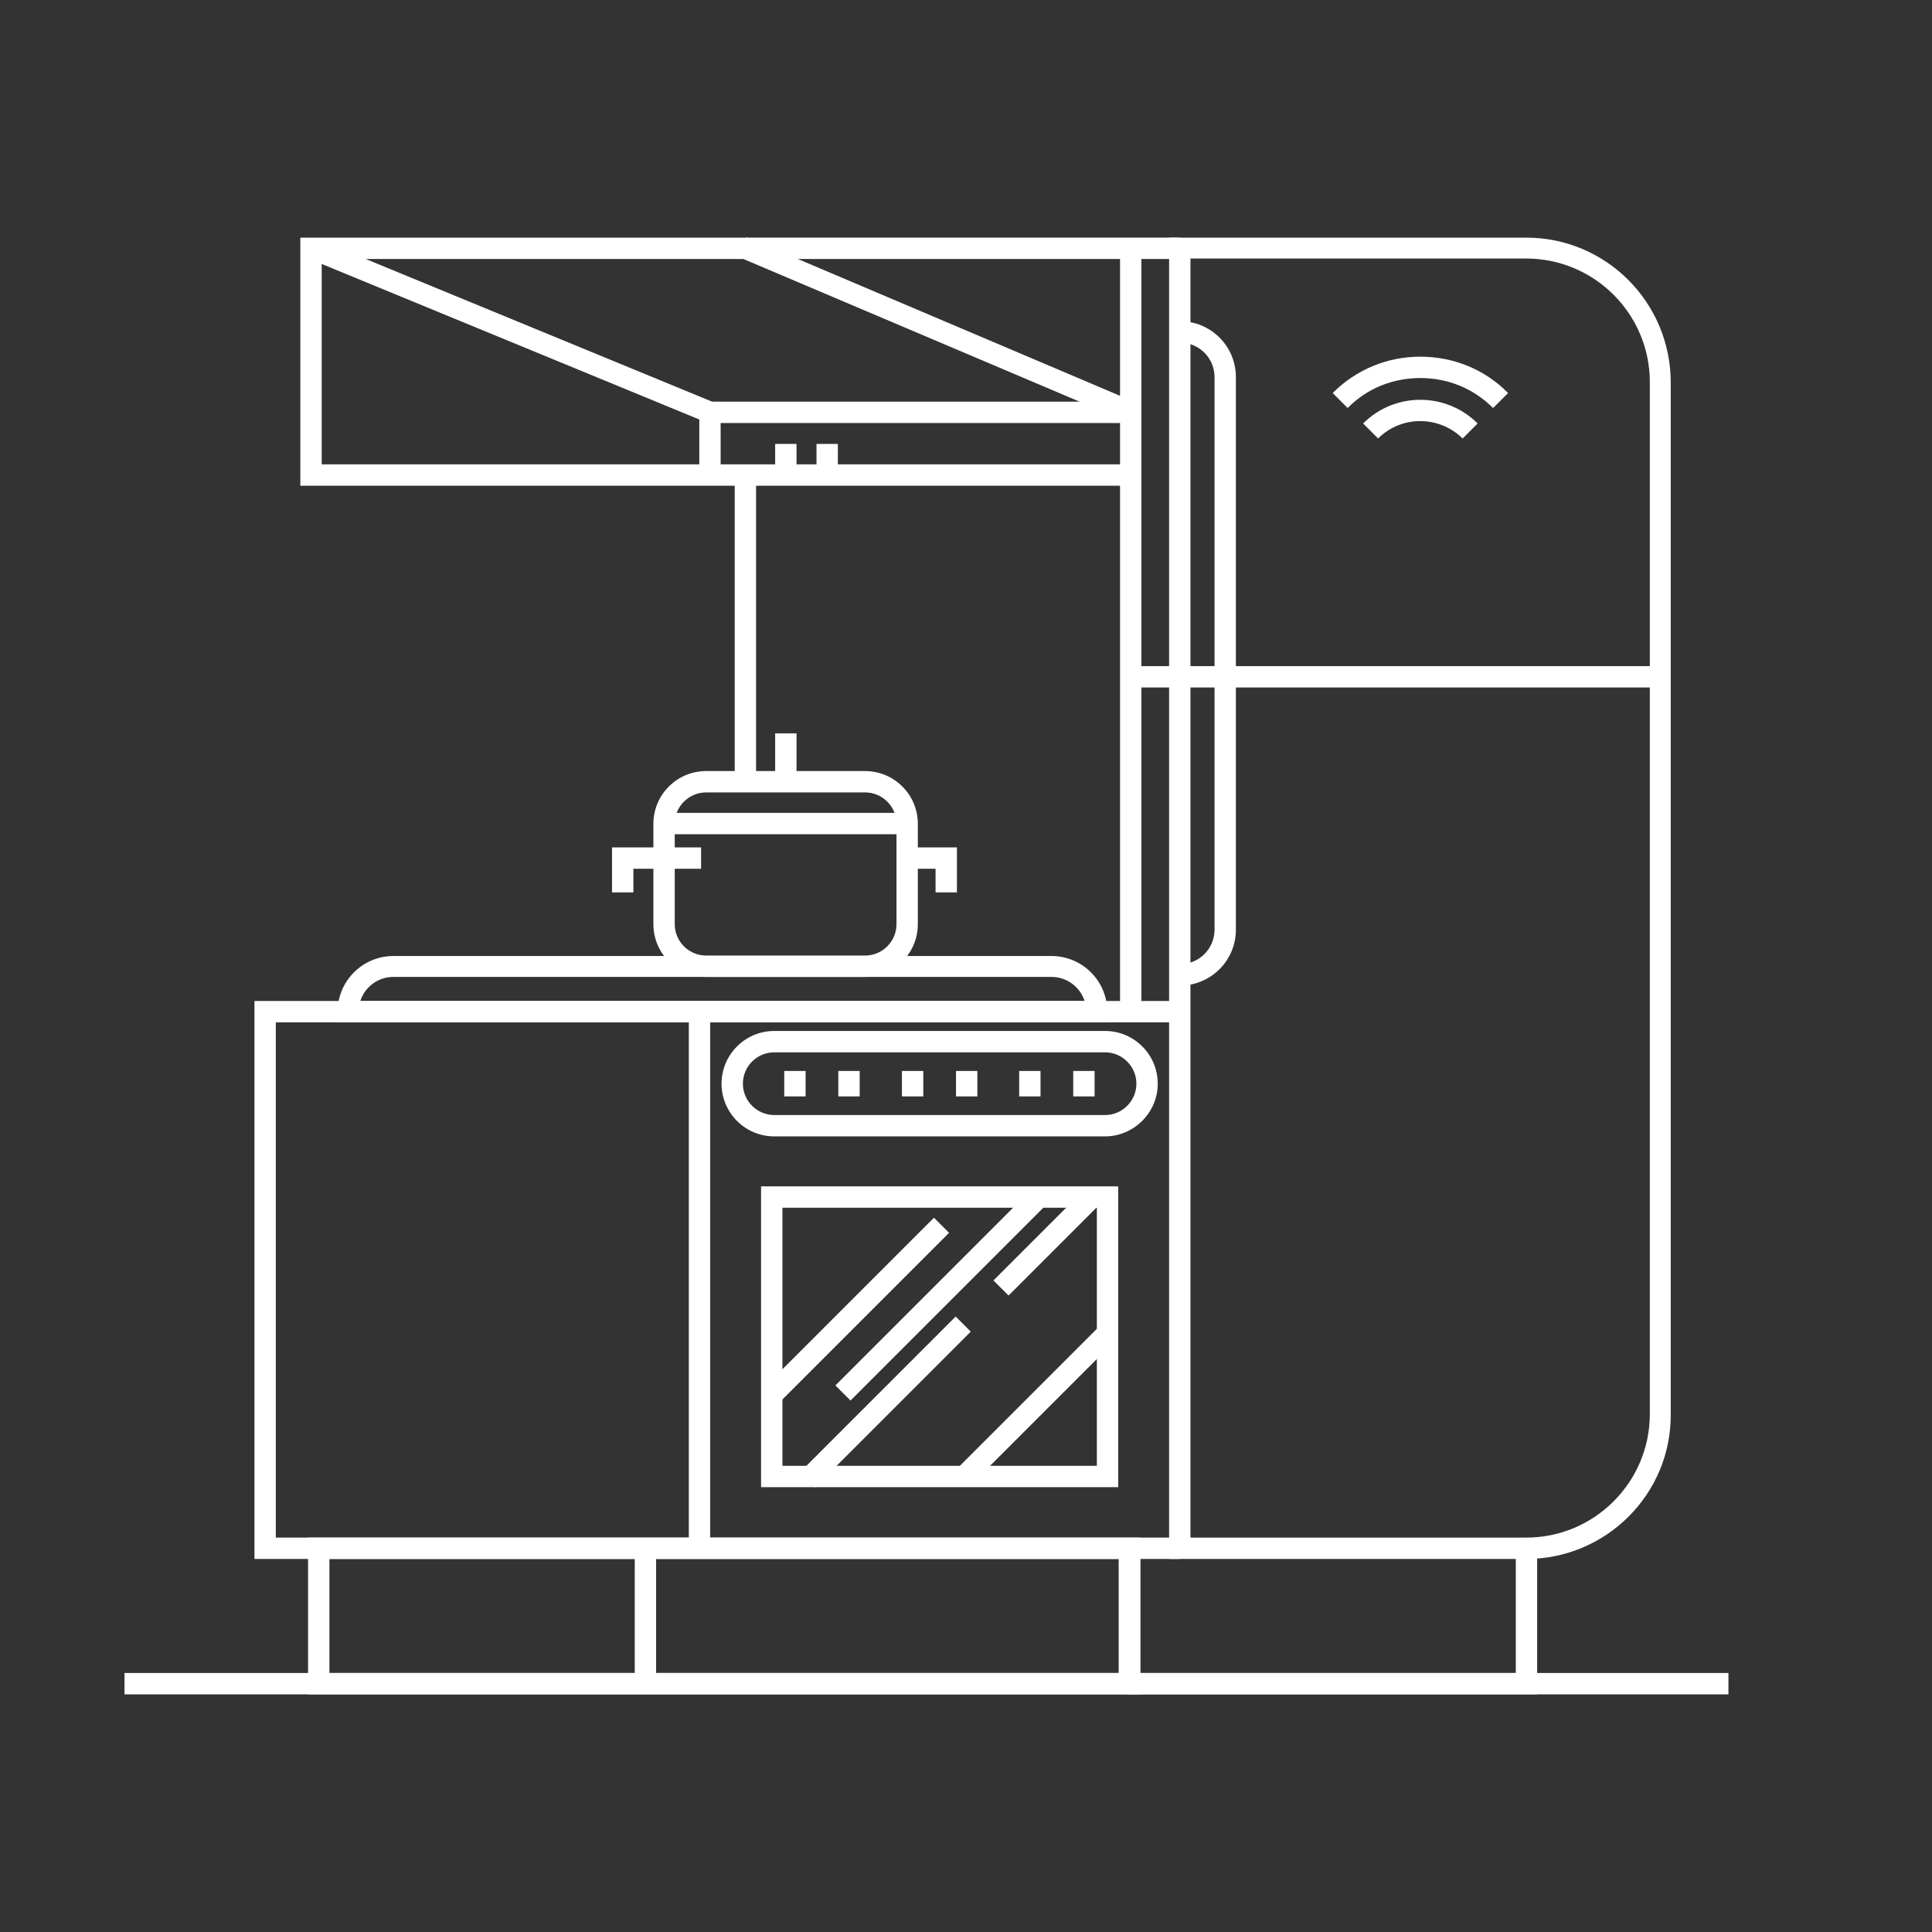 <svg enable-background="new 0 0 425.2 425.2" viewBox="0 0 425.2 425.2" xmlns="http://www.w3.org/2000/svg"><rect x="0" y="0" width="425.2" height="425.2" fill="#333333" stroke="none"/><g fill="#fff"><path d="m338.3 372.9h-90.2v-4.7h85.5v-27.4h4.7z"/><path d="m251 372.9h-183.2v-34.5h183.2zm-178.5-4.7h173.7v-25.1h-173.7z"/><path d="m259.7 343.1h-203.7v-122.8h203.7v4.7h-199v113.4h199z"/><path d="m161.7 104.6h4.7v67.5h-4.7z"/><path d="m164.1 52.3h95.6v4.7h-95.6z"/><path d="m151.6 222.6h4.7v118.1h-4.7z"/><path d="m246.5 54.6h4.7v168h-4.7z"/><path d="m335.9 343.1h-78.6v-290.8h78.6c17.6 0 31.8 14.3 31.8 31.9v227.1c.1 17.5-14.2 31.8-31.8 31.8zm-73.9-4.7h73.9c15 0 27.2-12.2 27.2-27.2v-227.1c0-15-12.2-27.2-27.2-27.2h-73.9z"/><path d="m249.1 146.6h116.4v4.7h-116.4z"/><path d="m259.7 216.9v-4.7c4.2 0 7.6-3.4 7.6-7.6v-55.7h4.7v55.7c0 6.8-5.5 12.3-12.3 12.3z"/><path d="m243.8 225h-169.5v-2.3c0-6.8 5.5-12.3 12.3-12.3h144.8c6.8 0 12.3 5.5 12.3 12.3zm-164.5-4.7h159.4c-1-3.1-3.9-5.3-7.3-5.3h-144.8c-3.4 0-6.3 2.2-7.3 5.3z"/><path d="m272 148.9h-4.7v-65.9c0-4.2-3.4-7.6-7.6-7.6v-4.7c6.8 0 12.3 5.5 12.3 12.3z"/><path d="m296.6 89.8-3.3-3.3c5.2-5.2 12-8 19.3-8s14.2 2.8 19.3 8l-3.3 3.3c-4.3-4.3-9.9-6.6-16-6.6s-11.8 2.3-16 6.6z"/><path d="m303.3 96.5-3.3-3.3c7-7 18.3-6.9 25.2 0l-3.3 3.3c-5.2-5.1-13.5-5.1-18.6 0z"/><path d="m139.7 340.8h4.7v29.8h-4.7z"/><path d="m243.2 250.1h-72.8c-6.4 0-11.6-5.2-11.6-11.6s5.2-11.6 11.6-11.6h72.8c6.4 0 11.6 5.2 11.6 11.6s-5.3 11.6-11.6 11.6zm-72.8-18.5c-3.8 0-6.9 3.1-6.9 6.9s3.1 6.9 6.9 6.9h72.8c3.8 0 6.9-3.1 6.9-6.9s-3.1-6.9-6.9-6.9z"/><path d="m192.6 284.4h4.7v48.5h-4.7z" transform="matrix(.707 .707 -.707 .707 275.228 -47.489)"/><path d="m227.9 259.5h4.7v28.1h-4.7z" transform="matrix(.707 .707 -.707 .707 260.852 -82.657)"/><path d="m225.6 287.6h4.7v43.8h-4.7z" transform="matrix(.707 .707 -.707 .707 285.421 -70.57)"/><path d="m186.4 262h4.7v52.7h-4.7z" transform="matrix(.707 .707 -.707 .707 258.997 -49.019)"/><path d="m204.9 254.6h4.7v61h-4.7z" transform="matrix(.707 .707 -.707 .707 262.125 -63.086)"/><path d="m210.6 196.4h-4.7v-5.2h-6.3v-4.7h11z"/><path d="m190.4 215h-35c-6.4 0-11.6-5.2-11.6-11.6v-22.1c0-6.4 5.2-11.6 11.6-11.6h35c6.4 0 11.6 5.2 11.6 11.6v22.1c0 6.4-5.2 11.6-11.6 11.6zm-35-40.6c-3.8 0-6.9 3.1-6.9 6.9v22.1c0 3.8 3.1 6.9 6.9 6.9h35c3.8 0 6.9-3.1 6.9-6.9v-22.1c0-3.8-3.1-6.9-6.9-6.9z"/><path d="m139.4 196.4h-4.7v-9.9h19.6v4.7h-14.9z"/><path d="m249.1 106.9h-183v-54.6h98.5l.4.2 85 36.1-1.8 4.3-84.6-35.9h-92.8v45.2h178.3z"/><path d="m158.6 104.6h-4.7v-16.2h95v4.7h-90.3z"/><path d="m27.4 368.2h353v4.7h-353z"/><path d="m64.9 70.3h94.9v4.7h-94.9z" transform="matrix(.925 .381 -.381 .925 36.149 -37.323)"/><path d="m170.6 97.7h4.7v5.6h-4.7z"/><path d="m172.6 235.7h4.7v5.6h-4.7z"/><path d="m184.5 235.7h4.7v5.6h-4.7z"/><path d="m224.3 235.7h4.7v5.6h-4.7z"/><path d="m236.2 235.7h4.7v5.6h-4.7z"/><path d="m198.5 235.7h4.7v5.6h-4.7z"/><path d="m210.4 235.7h4.7v5.6h-4.7z"/><path d="m179.7 97.7h4.7v5.6h-4.7z"/><path d="m170.6 161.4h4.7v10.7h-4.7z"/><path d="m146.2 178.9h53.4v4.7h-53.4z"/><path d="m246.1 327.3h-78.6v-66.2h78.6zm-73.9-4.7h69.2v-56.8h-69.2z"/></g></svg>